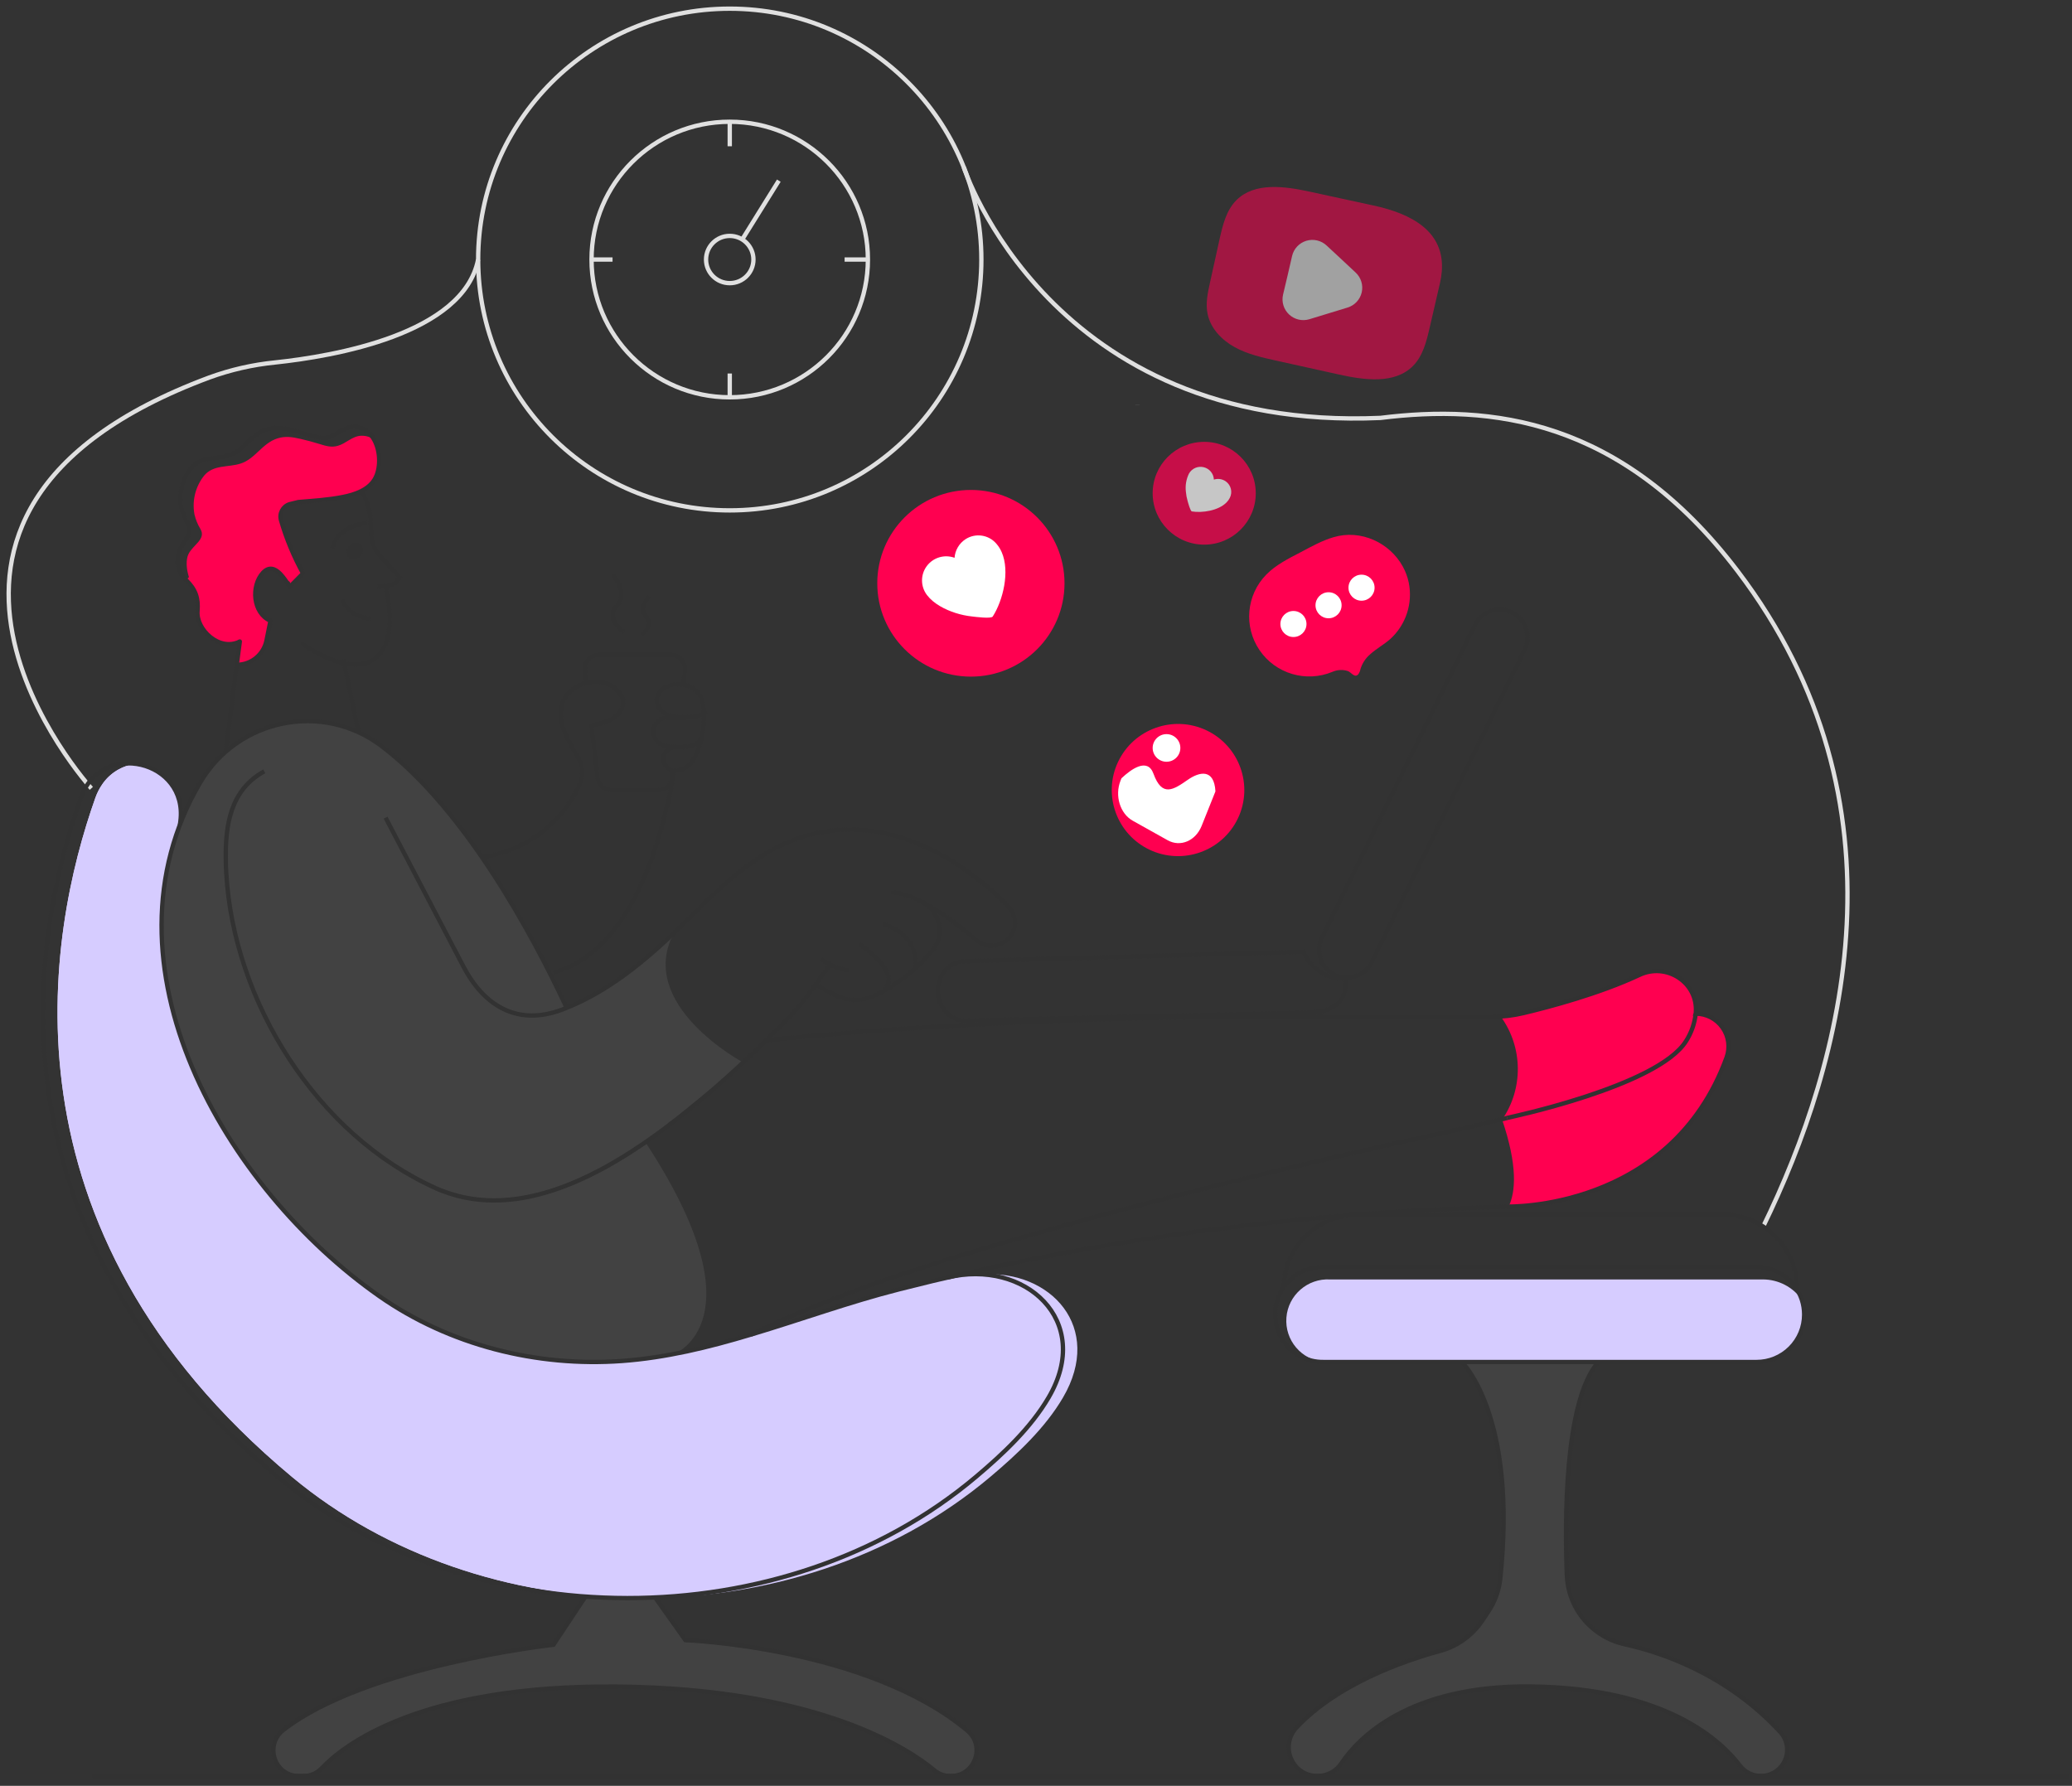 <svg width="239" height="206" viewBox="0 0 239 206" fill="none" xmlns="http://www.w3.org/2000/svg">
<rect x="0" y="0" width="239" height="206" fill="#333333" stroke="none"/>
<path d="M43.21 55.294C42.471 56.526 40.923 57.047 39.593 57.313C37.892 57.66 36.134 57.753 34.413 57.905L33.412 58.15C33.029 58.268 32.71 58.532 32.523 58.886C32.337 59.239 32.3 59.652 32.419 60.032C33.038 62.157 33.89 64.207 34.959 66.145L33.375 67.725C32.926 67.119 32.905 66.058 32.303 66.161C31.725 65.585 31.038 65.303 30.328 66.074C28.939 67.588 29.164 70.734 31.205 71.603L30.748 73.869C30.423 75.503 28.986 76.681 27.316 76.683L27.667 74.001C25.29 75.199 22.595 72.608 22.782 70.473C22.904 69.009 22.571 67.999 21.486 66.938C21.415 66.867 21.85 66.603 21.784 66.532C21.478 65.608 21.436 64.529 21.739 63.918C22.267 62.828 23.822 62.191 23.107 61.001C22.793 60.483 22.564 59.917 22.428 59.327C22.138 57.743 22.549 56.111 23.556 54.852C24.612 53.588 26.328 53.928 27.73 53.48C29.438 52.953 30.228 51.129 32.015 50.566C32.905 50.284 33.729 50.413 34.618 50.616C35.371 50.789 36.115 50.984 36.855 51.216C37.594 51.448 38.244 51.64 38.967 51.424C39.923 51.161 40.66 50.271 41.702 50.263C42.223 50.251 42.732 50.413 43.149 50.724C43.92 52.106 43.925 54.112 43.21 55.294Z" fill="#FF0050"/>
<path d="M10.534 90.939C10.534 90.939 -18.21 59.327 24.121 43.553C26.576 42.655 29.134 42.07 31.736 41.81C38.492 41.094 53.428 38.548 55.15 29.95" stroke="#E0E0E0" stroke-width="0.5"/>
<path d="M131.201 46.685V46.678" stroke="#E0E0E0" stroke-width="0.5"/>
<path d="M55.775 103.604V103.596" stroke="#323232" stroke-width="0.5"/>
<path d="M33.295 67.514C33.014 67.029 32.679 66.577 32.297 66.166C31.719 65.59 31.033 65.308 30.323 66.079C28.934 67.593 29.158 70.739 31.199 71.608L30.742 73.874C30.418 75.508 28.981 76.686 27.31 76.688" stroke="#323232" stroke-width="0.5" stroke-linecap="round" stroke-linejoin="round"/>
<path d="M26.036 86.718C26.152 85.839 26.44 83.53 26.717 81.329C26.981 79.289 27.216 77.325 27.308 76.678L27.662 74" stroke="#323232" stroke-width="0.5" stroke-linecap="round" stroke-linejoin="round"/>
<path d="M42.337 60.337C42.337 60.337 38.965 60.503 38.313 63.286" stroke="#323232" stroke-width="0.5"/>
<path d="M43.561 67.69C44.48 67.667 45.673 67.532 46.106 66.603L43.783 64.047C43.216 63.42 42.881 62.62 42.833 61.778C42.74 60.364 42.907 58.121 41.549 56.628" stroke="#323232" stroke-width="0.5"/>
<ellipse rx="1.025" ry="0.87" transform="matrix(0.672 -0.741 0.743 0.669 40.931 63.569)" fill="#323232"/>
<path d="M41.351 84.481L39.6 76.02" stroke="#323232" stroke-width="0.5"/>
<path d="M85.725 122.561L74.444 131.759C88.017 152.398 77.744 156.186 77.744 156.186C75.751 156.566 73.739 156.836 71.716 156.994C61.905 157.7 51.84 155.175 43.753 149.521C27.383 138.069 13.126 115.15 20.73 95.195C21.369 93.507 22.151 91.876 23.066 90.32C23.855 88.966 24.859 87.75 26.039 86.718C30.259 83.035 36.252 82.161 41.353 84.483C42.309 84.918 43.213 85.459 44.049 86.094C48.323 89.356 52.21 93.992 55.56 98.857C58.535 103.257 61.212 107.849 63.574 112.604C64.226 113.902 64.817 115.129 65.34 116.253C70.079 114.342 74.053 111.096 77.749 107.589C73.279 115.908 85.725 122.561 85.725 122.561Z" fill="#424242"/>
<path d="M77.831 129.29C77.615 129.456 77.391 129.63 77.167 129.796" stroke="#323232" stroke-width="0.5"/>
<path d="M44.478 94.322C47.47 100.034 50.462 105.757 53.455 111.491C55.712 115.819 59.527 118.491 64.9 116.44C70.746 114.208 75.461 109.94 79.823 105.591C84.185 101.243 88.605 97.083 94.902 95.962C103.042 94.511 110.743 98.934 116.288 104.523C117.166 105.4 117.325 106.764 116.671 107.819C116.259 108.482 115.577 108.933 114.805 109.054C114.032 109.176 113.244 108.957 112.647 108.453C110.02 106.218 105.745 102.985 102.772 102.943" stroke="#323232" stroke-width="0.5"/>
<path d="M94.659 110.612C95.572 111.22 96.84 111.894 97.896 111.894" stroke="#323232" stroke-width="0.5"/>
<path d="M106.368 104.052C108.316 105.013 109.026 107.824 107.651 109.504C105.907 111.662 103.721 113.424 101.24 114.674C98.526 116.025 96.783 115.201 94.111 113.553" stroke="#323232" stroke-width="0.5"/>
<path d="M101.861 106.571C101.861 106.571 105.721 107.524 105.618 111.259C105.611 111.419 105.583 111.576 105.534 111.728" stroke="#323232" stroke-width="0.5"/>
<path d="M99.133 108.924C99.133 108.924 104.311 112.259 101.848 114.357" stroke="#323232" stroke-width="0.5"/>
<path d="M199.146 121.997C193.047 138.711 175.972 139.183 174.018 139.183C174.837 137.464 175.059 134.444 173.266 129.153C175.726 125.57 175.676 120.836 173.142 117.306C173.166 117.285 173.179 117.256 173.2 117.235C174.054 117.183 174.901 117.055 175.732 116.853C178.679 116.153 184.487 114.616 189.097 112.452C192.223 110.98 195.869 113.339 195.603 116.78C195.603 116.824 195.603 116.866 195.587 116.916C196.826 116.915 197.987 117.518 198.696 118.531C199.405 119.544 199.573 120.838 199.146 121.997Z" fill="#FF0050"/>
<path d="M120.883 161.199C118.828 164.714 115.631 167.707 112.542 170.318C101.667 179.495 87.459 184.155 73.202 184.337C58.897 184.155 44.637 179.48 33.711 170.384C-0.811 141.642 5.428 107.706 11.013 91.992C11.209 91.449 11.476 90.933 11.805 90.457C12.688 89.169 14.081 88.318 15.633 88.12C18.564 88.522 21.225 90.947 20.755 94.701C20.755 94.846 20.697 95.046 20.684 95.191C13.085 115.145 27.348 138.064 43.707 149.516C51.129 154.71 60.217 157.264 69.247 157.098H69.35C70.124 157.082 70.898 157.046 71.67 156.99C76.742 156.621 81.672 155.41 86.554 153.944C92.283 152.235 97.949 150.164 103.673 148.713C105.685 148.202 107.702 147.71 109.73 147.249C110.9 147.01 112.097 146.928 113.289 147.005C120.32 147.478 125.26 153.712 120.883 161.199Z" fill="#D6CCFF"/>
<path d="M122.62 161.199C120.566 164.714 117.366 167.707 114.277 170.318C102.969 179.869 88.049 184.534 73.194 184.337C58.889 184.155 44.629 179.48 33.704 170.384C-0.81 141.642 5.429 107.706 11.013 91.992C11.21 91.449 11.476 90.933 11.805 90.457C12.688 89.169 14.081 88.318 15.633 88.12C18.564 88.522 21.226 90.947 20.756 94.701C20.756 94.846 20.698 95.046 20.684 95.191C13.086 115.145 27.349 138.064 43.708 149.516C51.13 154.71 60.217 157.263 69.247 157.098H69.35C70.711 157.119 72.063 157.083 73.408 156.99C78.48 156.621 83.407 155.41 88.291 153.944C94.021 152.235 99.687 150.164 105.411 148.713C107.42 148.202 109.44 147.71 111.465 147.249C112.067 147.126 112.677 147.045 113.29 147.004C121.195 146.475 127.352 153.107 122.62 161.199Z" fill="#D6CCFF"/>
<path d="M111.17 19.299C111.17 19.299 121.079 49.858 159.223 48.207C171.896 46.628 186.98 48.207 200.411 65.845C220.828 92.676 212.63 122.566 203.352 141.539" stroke="#E0E0E0" stroke-width="0.5"/>
<path d="M75.578 184.289L79.053 189.191C79.053 189.191 100.078 190.007 111.584 199.637C113.712 201.419 112.439 204.881 109.662 204.881C108.965 204.883 108.291 204.639 107.758 204.191C105.041 201.917 94.662 194.767 71.185 194.551C48.31 194.338 39.536 201.396 37.109 203.968C36.55 204.555 35.772 204.885 34.96 204.881H34.509C31.657 204.881 30.451 201.29 32.703 199.547C42.308 192.1 63.84 189.725 63.84 189.725L67.515 184.197" fill="#424242"/>
<path d="M168.623 157.108C168.623 157.108 175.063 163.207 173.053 182.117C172.907 183.467 172.436 184.762 171.681 185.892L170.981 186.945C169.834 188.658 168.103 189.9 166.11 190.441C161.904 191.586 154.273 194.24 149.56 199.268C147.569 201.398 149.051 204.868 151.971 204.868C153.077 204.871 154.111 204.321 154.725 203.404C156.644 200.524 162.455 194.408 176.473 194.537C192.283 194.682 198.651 200.95 200.692 203.651C201.264 204.415 202.163 204.865 203.118 204.868C204.326 204.865 205.417 204.15 205.898 203.045C206.378 201.94 206.157 200.657 205.334 199.776C199.169 193.097 191.628 190.607 187.467 189.683C185.376 189.234 183.53 188.021 182.289 186.284C181.34 184.944 180.8 183.359 180.734 181.72C180.502 175.857 180.38 161.625 184.364 157.113" fill="#424242"/>
<path d="M86.607 153.951C97.931 148.47 110.221 144.874 122.306 141.488C134.467 138.082 146.747 135.11 159.064 132.317C163.985 131.203 168.952 130.211 173.85 128.955" stroke="#323232" stroke-width="0.5"/>
<path d="M97.236 111.817H97.244H97.249" stroke="#323232" stroke-width="0.5"/>
<path d="M95.96 111.104C95.25 111.804 92.716 115.545 92.079 116.216C88.584 119.951 84.87 123.478 80.958 126.778C79.974 127.594 78.931 128.436 77.832 129.289C77.616 129.455 77.391 129.629 77.167 129.795C69.721 135.428 60.005 140.852 51.028 137.377C50.791 137.29 50.558 137.19 50.328 137.087C36.559 130.94 26.936 115.545 26.096 100.684C26.067 100.2 26.051 99.718 26.046 99.241C25.972 95.179 26.574 91.117 30.482 88.975" stroke="#323232" stroke-width="0.5"/>
<path d="M20.755 95.138L20.811 94.706C21.687 87.698 11.707 85.334 9.338 91.992C3.757 107.703 -2.485 141.631 32.045 170.379C54.331 188.941 90.413 189.07 112.616 170.318C115.705 167.709 118.902 164.711 120.959 161.196C126.163 152.309 118.216 145.182 109.252 147.37" stroke="#323232" stroke-width="0.5"/>
<path d="M75.578 184.288L79.053 189.19C79.053 189.19 100.078 190.006 111.584 199.636C113.712 201.419 112.439 204.88 109.662 204.88C108.965 204.883 108.291 204.638 107.758 204.191C105.041 201.916 94.662 194.766 71.185 194.55C48.31 194.337 39.536 201.395 37.109 203.967C36.55 204.554 35.772 204.884 34.96 204.88H34.509C31.657 204.88 30.451 201.29 32.703 199.547C42.308 192.099 63.84 189.725 63.84 189.725L67.515 184.196" stroke="#323232" stroke-width="0.5"/>
<path d="M63.839 112.183C72.652 109.814 76.283 97.417 77.745 89.083" stroke="#323232" stroke-width="0.5"/>
<path d="M55.557 98.865C60.535 98.215 64.818 95.033 66.865 90.462C67.292 89.555 67.263 88.5 66.786 87.619C65.825 85.844 64.391 83.788 64.732 81.661C64.977 80.161 66.216 79.105 67.636 78.766C68.356 78.578 69.114 78.59 69.828 78.802C70.693 79.047 71.403 79.667 71.76 80.49C72.106 81.298 71.694 82.098 71.058 82.625C70.422 83.151 69.677 83.338 68.901 83.549C68.801 83.578 68.526 83.636 68.222 83.694" stroke="#323232" stroke-width="0.5"/>
<path d="M173.842 128.95C173.842 128.95 191.215 125.322 194.479 120.097C195.09 119.144 195.472 118.062 195.593 116.938" stroke="#323232" stroke-width="0.5"/>
<path d="M88.356 120.025C118.658 116.816 152.861 117.29 152.861 117.29H172.055C173.296 117.292 174.532 117.147 175.739 116.858C178.685 116.158 184.494 114.623 189.104 112.457C192.23 110.985 195.876 113.344 195.609 116.787C195.609 116.829 195.609 116.874 195.594 116.924C196.83 116.925 197.988 117.526 198.697 118.536C199.405 119.546 199.576 120.836 199.153 121.995C192.679 139.735 173.843 139.18 173.843 139.18C171.435 139.251 169.032 139.346 166.622 139.469C145.386 140.499 124.338 143.471 103.733 148.718C98.009 150.168 92.343 152.237 86.613 153.948C81.729 155.42 76.794 156.623 71.722 156.992C61.911 157.7 51.846 155.173 43.759 149.518C26.045 137.124 10.8 111.283 23.072 90.306C27.405 82.904 37.216 80.877 44.055 86.094C53.7 93.452 61.404 107.787 65.356 116.242" stroke="#323232" stroke-width="0.5"/>
<path d="M198.749 157.108H156.578" stroke="#323232" stroke-width="0.5"/>
<path d="M148.067 148.615C148.08 143.929 151.885 140.134 156.584 140.12H198.76C203.46 140.133 207.267 143.928 207.28 148.615" stroke="#323232" stroke-width="0.5"/>
<path d="M208.108 151.627C208.112 153.083 207.534 154.48 206.502 155.508C205.47 156.537 204.068 157.113 202.609 157.108H152.707C150.109 156.863 148.185 154.588 148.383 151.993C148.58 149.398 150.825 147.438 153.431 147.586H203.332C205.13 147.583 206.815 148.46 207.842 149.932C208.018 150.48 208.108 151.052 208.108 151.627Z" fill="#D6CCFF"/>
<path fill-rule="evenodd" clip-rule="evenodd" d="M208.105 151.627C208.109 153.083 207.531 154.48 206.498 155.509C205.466 156.537 204.064 157.113 202.605 157.108H152.704C150.71 157.152 148.85 156.117 147.84 154.402C146.831 152.688 146.831 150.564 147.84 148.85C148.85 147.135 150.71 146.1 152.704 146.144H202.605C204.988 146.143 207.101 147.672 207.838 149.932C208.014 150.48 208.104 151.052 208.105 151.627V151.627Z" stroke="#323232" stroke-width="0.5"/>
<path d="M77.649 88.889L77.549 89.734C77.454 90.528 76.779 91.126 75.978 91.126H70.494C69.692 91.126 69.018 90.528 68.923 89.734L68.215 83.679C68.519 83.621 68.793 83.563 68.894 83.534C69.67 83.324 70.422 83.145 71.051 82.61C71.679 82.076 72.107 81.294 71.753 80.475C71.396 79.652 70.686 79.032 69.82 78.788C69.107 78.576 68.349 78.563 67.629 78.751L67.463 77.308C67.413 76.862 67.556 76.417 67.856 76.082C68.156 75.748 68.584 75.556 69.034 75.555H77.448C77.898 75.557 78.325 75.749 78.624 76.083C78.923 76.418 79.066 76.863 79.017 77.308L78.821 78.954" stroke="#323232" stroke-width="0.5"/>
<path d="M78.382 82.715L78.374 82.773" stroke="#323232" stroke-width="0.5"/>
<path d="M77.971 86.194V86.17" stroke="#323232" stroke-width="0.5"/>
<path d="M78.049 86.192C78.025 86.189 78.001 86.189 77.977 86.192C77.944 86.189 77.91 86.189 77.877 86.192C77.167 86.195 76.578 86.739 76.521 87.444C76.464 88.149 76.958 88.78 77.658 88.896C77.803 88.925 77.953 88.925 78.099 88.896C78.758 88.791 79.359 88.46 79.799 87.959C80.385 86.998 80.792 85.939 81 84.834C81.004 84.823 81.004 84.811 81 84.8C81.161 83.985 81.222 83.154 81.183 82.325C81.183 81.97 81.138 81.617 81.095 81.272C80.93 80.088 80.007 79.15 78.822 78.963C78.793 78.963 78.759 78.963 78.73 78.948C77.621 78.811 76.066 79.229 75.778 80.477C75.514 81.604 76.739 82.57 77.745 82.657C77.745 82.657 78.009 82.691 78.381 82.715C79.126 82.765 80.364 82.757 81.183 82.325C81.303 82.263 81.416 82.188 81.52 82.102" stroke="#323232" stroke-width="0.5"/>
<path d="M79.207 82.775H79.025H77.617H76.997C76.126 82.778 75.409 83.459 75.363 84.326C75.32 85.167 75.922 85.903 76.757 86.032C78.579 86.324 80.659 86.385 81.015 84.758" stroke="#323232" stroke-width="0.5"/>
<path d="M168.621 157.108C168.621 157.108 175.06 163.208 173.051 182.118C172.905 183.468 172.434 184.763 171.678 185.893L170.978 186.946C169.831 188.659 168.101 189.901 166.107 190.442C161.901 191.587 154.271 194.241 149.558 199.269C147.567 201.398 149.048 204.868 151.968 204.868C153.074 204.871 154.108 204.322 154.722 203.404C156.642 200.524 162.453 194.409 176.47 194.538C192.28 194.683 198.649 200.951 200.689 203.652C201.261 204.415 202.16 204.866 203.116 204.868C204.323 204.866 205.415 204.15 205.895 203.046C206.376 201.941 206.154 200.658 205.331 199.777C199.166 193.098 191.625 190.608 187.464 189.684C185.374 189.234 183.527 188.022 182.287 186.285C181.337 184.945 180.797 183.359 180.732 181.72C180.499 175.857 180.378 161.626 184.362 157.114" stroke="#323232" stroke-width="0.5"/>
<path fill-rule="evenodd" clip-rule="evenodd" d="M155.236 112.91V113.337C155.236 116.256 152.876 116.759 150.838 116.809L111.389 117.725C109.66 117.767 108.205 116.262 108.168 114.377V114.298C108.168 112.455 109.53 110.915 111.236 110.875C111.236 110.875 133.306 110.254 150.394 109.785C150.721 110.817 151.513 111.612 152.506 112.236C153.329 112.727 154.279 112.961 155.236 112.91V112.91Z" stroke="#323232" stroke-width="0.5"/>
<path fill-rule="evenodd" clip-rule="evenodd" d="M176.205 73.528C176.207 74.009 176.096 74.483 175.883 74.913L158.24 110.974C157.821 111.821 157.048 112.441 156.128 112.667C155.399 112.853 154.628 112.774 153.952 112.446C152.847 111.903 152.149 110.778 152.154 109.55C152.156 109.402 152.166 109.254 152.186 109.107C152.233 108.781 152.331 108.464 152.477 108.168L170.116 72.102C170.772 70.769 172.264 70.063 173.714 70.4C175.164 70.736 176.19 72.025 176.189 73.51L176.205 73.528Z" stroke="#323232" stroke-width="0.5"/>
<path d="M33.374 67.731C33.353 67.657 33.324 67.586 33.3 67.515C33.276 67.443 33.242 67.362 33.221 67.283" stroke="#323232" stroke-width="0.5" stroke-linecap="round" stroke-linejoin="round"/>
<path d="M33.376 67.733L33.917 67.191L34.952 66.146" stroke="#323232" stroke-width="0.5" stroke-linecap="round" stroke-linejoin="round"/>
<path d="M39.466 69.159C39.466 69.159 40.161 71.226 42.814 71.365" stroke="#323232" stroke-width="0.5"/>
<path d="M27.667 74.001C25.291 75.199 22.595 72.608 22.783 70.473C22.904 69.01 22.571 67.999 21.486 66.938C21.415 66.867 21.349 66.793 21.286 66.722C20.44 65.805 20.241 64.466 20.784 63.344C21.278 62.199 22.342 61.528 21.602 60.293C21.278 59.759 21.041 59.177 20.9 58.569C20.602 56.937 21.026 55.256 22.064 53.959C23.152 52.643 24.924 53.006 26.379 52.545C28.129 51.99 28.948 50.113 30.785 49.536C31.704 49.25 32.557 49.379 33.476 49.587C34.249 49.768 35.026 49.971 35.778 50.208C36.531 50.445 37.217 50.648 37.969 50.424C38.954 50.137 39.712 49.234 40.784 49.226C41.856 49.218 42.68 49.847 43.16 50.726C43.921 52.106 43.926 54.112 43.211 55.302C42.471 56.534 40.924 57.055 39.593 57.321C37.893 57.669 36.135 57.761 34.413 57.913L33.412 58.158C32.62 58.403 32.176 59.242 32.42 60.032C33.039 62.157 33.891 64.207 34.96 66.145" stroke="#323232" stroke-width="0.5"/>
<path d="M34.956 74.303C34.956 74.303 40.195 78.128 43.181 76.019C46.167 73.911 44.48 67.73 44.48 67.73" stroke="#323232" stroke-width="0.5" stroke-linecap="round" stroke-linejoin="round"/>
<path d="M71.966 72.913C71.966 72.913 69.74 71.413 71.155 69.88C72.57 68.348 70.685 66.327 70.685 66.327" stroke="#323232" stroke-width="0.5"/>
<path d="M74.021 73.174C74.021 73.174 75.494 72.182 74.549 71.165C73.603 70.149 74.863 68.796 74.863 68.796" stroke="#323232" stroke-width="0.5"/>
<ellipse cx="84.176" cy="29.937" rx="29.022" ry="28.937" stroke="#E0E0E0" stroke-width="0.5"/>
<ellipse cx="84.171" cy="29.937" rx="15.939" ry="15.893" stroke="#E0E0E0" stroke-width="0.5"/>
<ellipse cx="84.174" cy="29.937" rx="2.733" ry="2.725" stroke="#E0E0E0" stroke-width="0.5"/>
<path d="M89.834 20.839L85.615 27.62" stroke="#E0E0E0" stroke-width="0.5"/>
<path d="M84.175 14.044V16.871" stroke="#E0E0E0" stroke-width="0.5"/>
<path d="M100.111 29.938H97.423" stroke="#E0E0E0" stroke-width="0.5"/>
<path d="M84.175 45.832V43.084" stroke="#E0E0E0" stroke-width="0.5"/>
<path d="M68.232 29.938H70.656" stroke="#E0E0E0" stroke-width="0.5"/>
<ellipse cx="111.99" cy="67.283" rx="10.799" ry="10.767" fill="#FF0050"/>
<path d="M115.541 63.686C115.389 63.336 115.184 63.011 114.934 62.723C114.049 61.678 112.523 61.453 111.372 62.196C110.637 62.674 110.168 63.468 110.105 64.342C108.937 63.915 107.627 64.31 106.892 65.31C106.158 66.311 106.176 67.675 106.937 68.656C107.71 69.662 109.025 70.323 110.216 70.707C110.84 70.906 111.483 71.042 112.135 71.112C112.465 71.149 114.348 71.402 114.512 71.112C115.686 69.28 116.521 65.924 115.541 63.686Z" fill="white"/>
<g opacity="0.72">
<ellipse cx="138.903" cy="56.897" rx="5.946" ry="5.929" fill="#FF0050"/>
<path d="M141.486 57.947C141.633 57.798 141.756 57.627 141.85 57.439C142.201 56.772 141.998 55.948 141.377 55.518C140.98 55.244 140.477 55.172 140.018 55.323C139.991 54.64 139.515 54.058 138.85 53.894C138.185 53.73 137.492 54.025 137.15 54.617C136.827 55.269 136.701 56.001 136.789 56.723C136.818 57.08 136.884 57.433 136.984 57.776C137.034 57.953 137.298 58.961 137.478 58.993C138.658 59.19 140.548 58.914 141.486 57.947Z" fill="white"/>
</g>
<path d="M132.614 98.025C128.803 96.228 127.165 91.68 128.971 87.873C130.776 84.067 135.341 82.444 139.152 84.24C142.962 86.037 144.6 90.586 142.795 94.392C140.99 98.198 136.424 99.821 132.614 98.025Z" fill="#FF0050"/>
<path d="M140.198 91.285L138.604 95.272C137.907 97.001 136.161 97.741 134.695 96.929L130.65 94.667C129.189 93.842 128.564 91.778 129.251 90.045L129.358 89.777C130.457 88.741 132.356 87.345 133.049 89.245C134.047 91.989 135.345 91.103 137.003 89.955C138.388 88.987 140.05 88.663 140.198 91.285Z" fill="white"/>
<ellipse cx="134.554" cy="86.276" rx="1.597" ry="1.593" fill="white"/>
<path d="M161.809 65.348C162.127 65.925 162.358 66.546 162.493 67.191C162.985 69.589 162.175 72.068 160.36 73.717C159.652 74.341 158.752 74.828 158.036 75.481C157.514 75.93 157.13 76.516 156.927 77.173C156.891 77.398 156.8 77.61 156.663 77.792C156.246 78.24 155.837 77.529 155.475 77.408C154.892 77.218 154.26 77.249 153.698 77.495C150.654 78.764 147.134 77.719 145.282 74.995C143.43 72.272 143.759 68.625 146.068 66.275C147.174 65.15 148.621 64.432 150.028 63.7C151.259 63.05 152.484 62.357 153.82 61.968C156.951 61.033 160.294 62.589 161.809 65.348Z" fill="#FF0050"/>
<ellipse cx="149.195" cy="71.979" rx="1.505" ry="1.501" fill="white"/>
<ellipse cx="153.245" cy="69.818" rx="1.505" ry="1.501" fill="white"/>
<ellipse cx="157.049" cy="67.791" rx="1.505" ry="1.501" fill="white"/>
<g opacity="0.54">
<path d="M166.307 31.3C166.27 31.761 166.198 32.219 166.093 32.669L164.905 37.808C164.541 39.388 164.132 41.041 163.002 42.194C160.889 44.342 157.378 43.85 154.442 43.2L147.234 41.604C145.578 41.238 143.897 40.862 142.413 40.043C140.929 39.224 139.64 37.885 139.297 36.229C139.033 35.007 139.316 33.743 139.585 32.527L140.673 27.594C141.034 25.977 141.441 24.272 142.611 23.095C144.694 21.002 148.155 21.478 151.033 22.102L158.415 23.703C162.867 24.661 166.661 26.72 166.307 31.3Z" fill="#FF0050"/>
<path d="M156.366 31.437C156.994 32.02 157.263 32.892 157.071 33.726C156.879 34.56 156.254 35.228 155.434 35.478L153.237 36.15L151.041 36.821C150.22 37.071 149.328 36.866 148.7 36.283C148.073 35.7 147.804 34.827 147.996 33.993L148.524 31.761L149.039 29.531C149.231 28.697 149.854 28.028 150.675 27.777C151.495 27.526 152.388 27.731 153.016 28.315L154.697 29.876L156.366 31.437Z" fill="white"/>
</g>
<path d="M10.633 204.868H238.626" stroke="#323232" stroke-width="0.5"/>
</svg>
